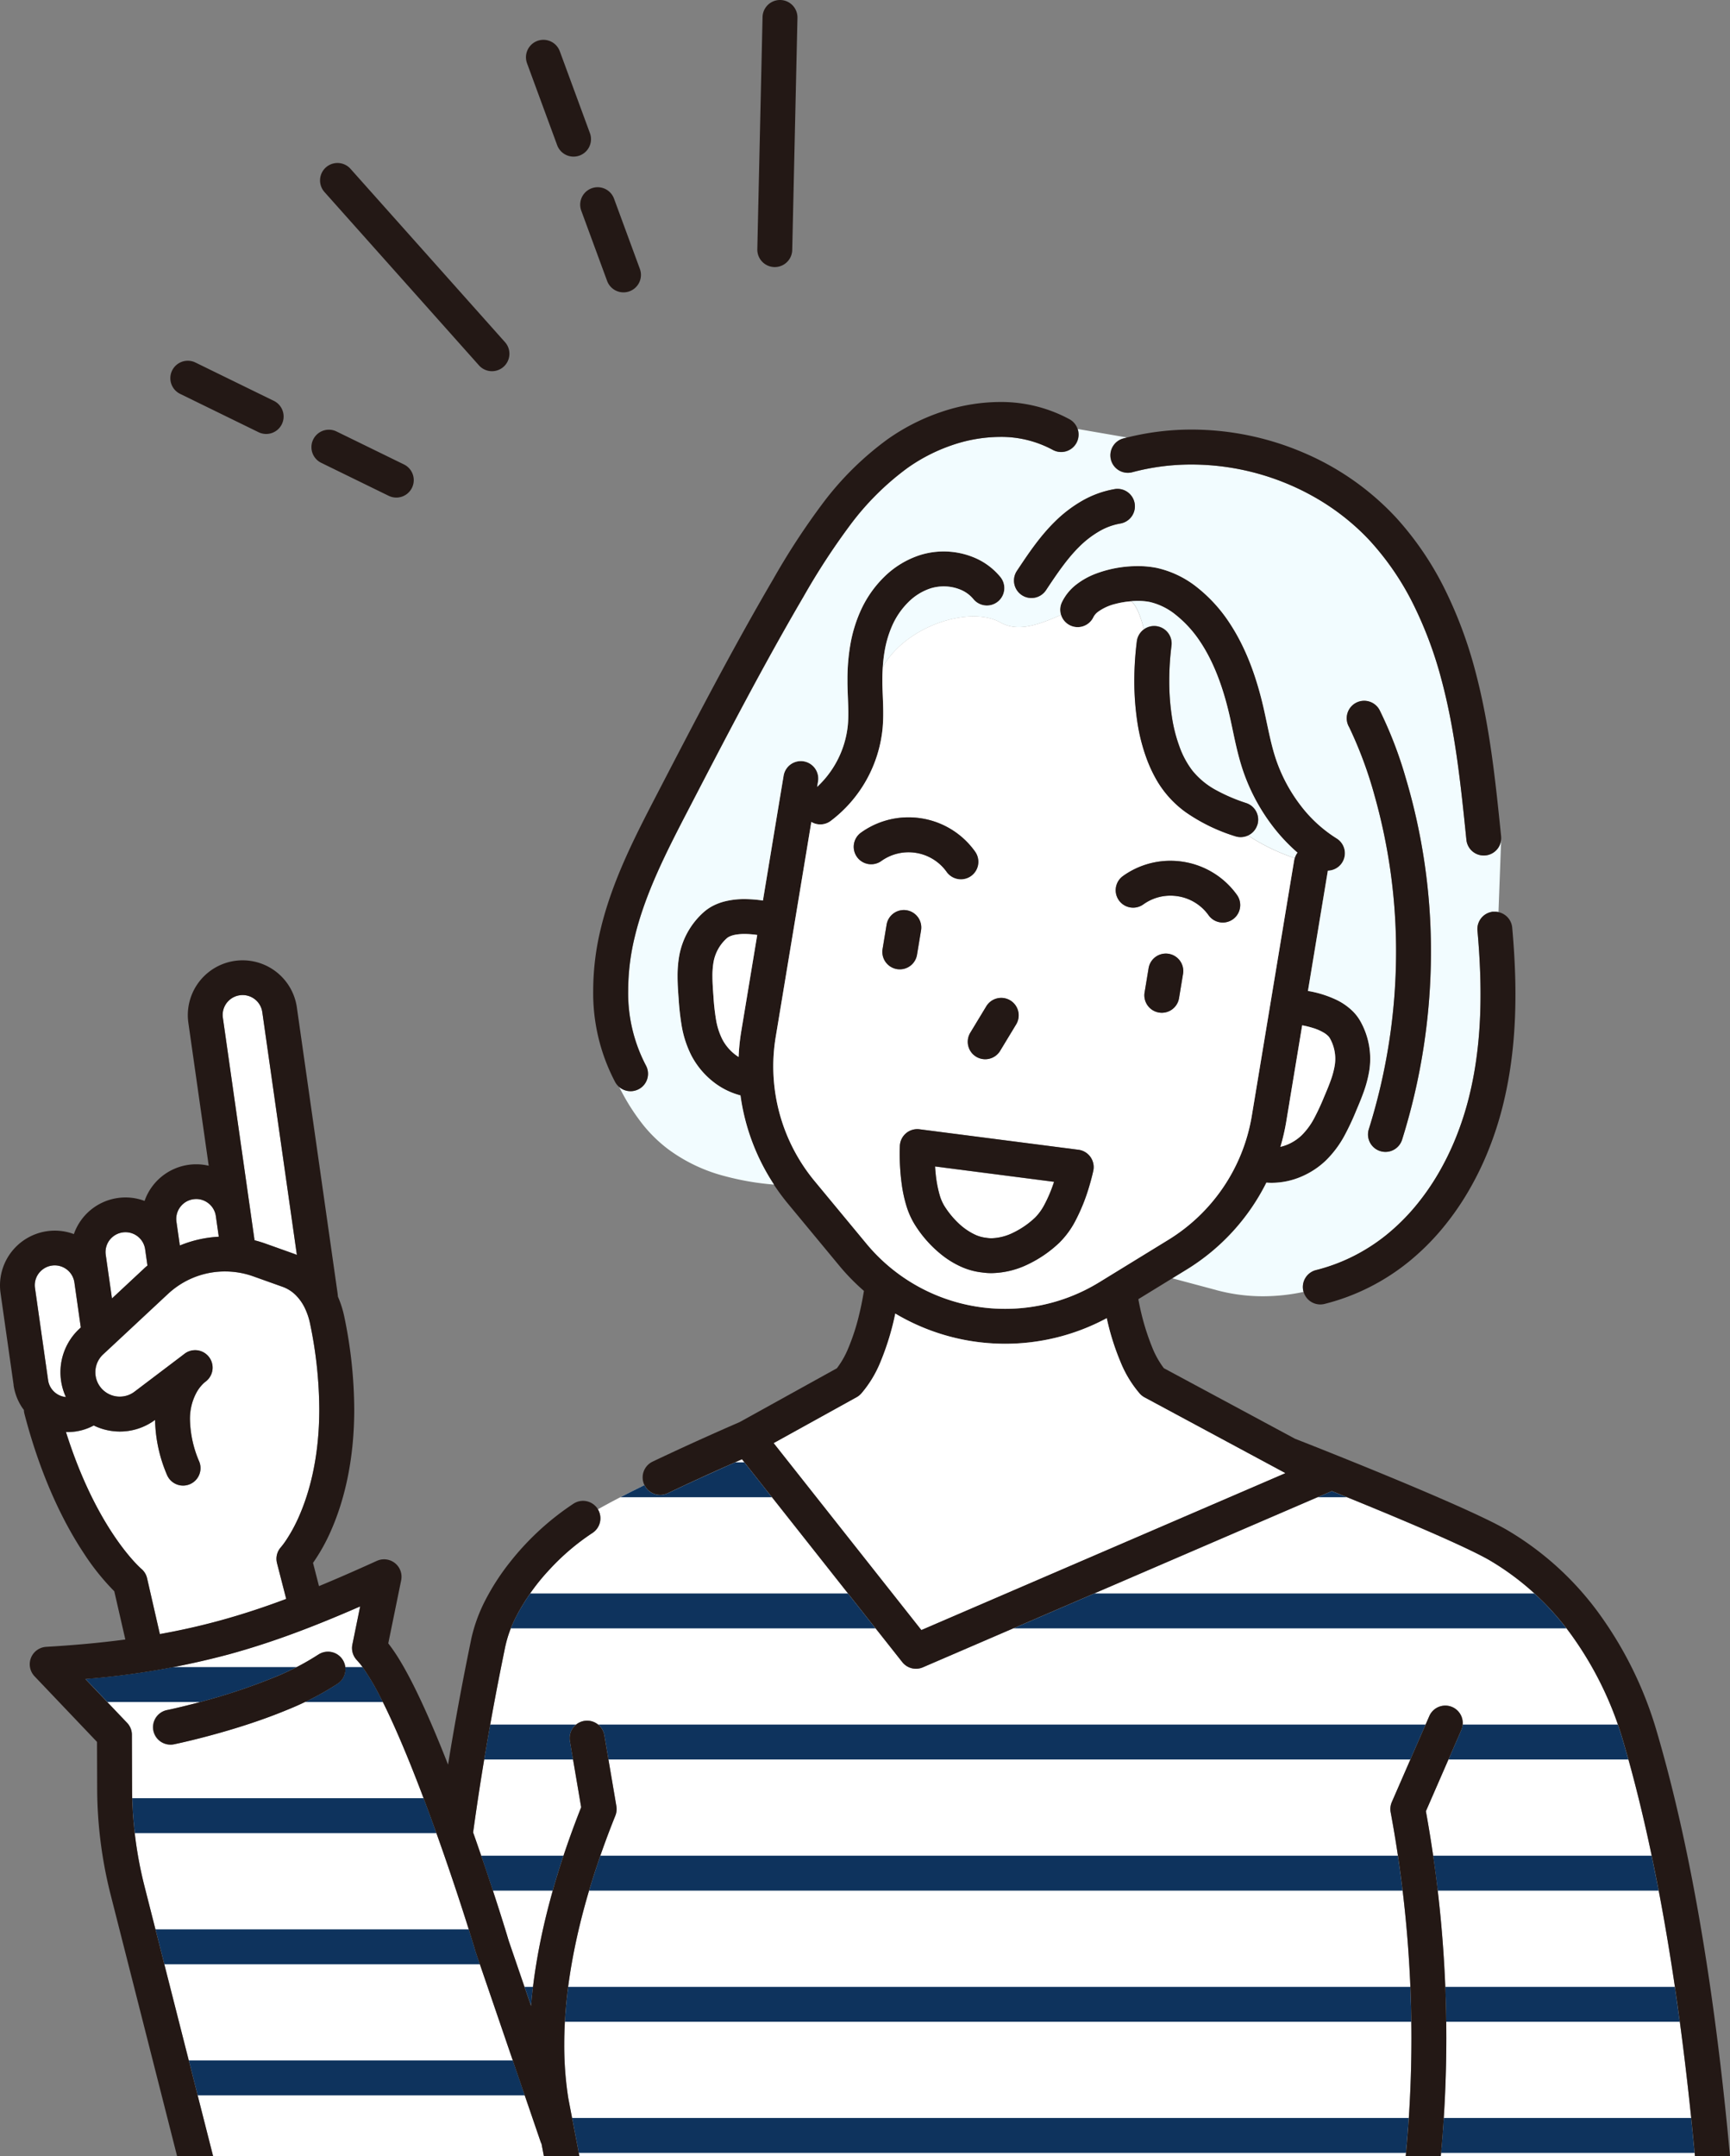 <svg xmlns="http://www.w3.org/2000/svg" xmlns:xlink="http://www.w3.org/1999/xlink" width="562.07" height="700.391" viewBox="0 0 562.07 700.391">
  <rect x="0" y="0" width="562.07" height="700.391" fill="#808080" stroke="none"/>
  <defs>
    <clipPath id="clip-path">
      <path id="パス_38" data-name="パス 38" d="M165.35,630.53l7.21,21.06c1.59-18.94,6.76-40.48,16.29-64.56l-3.66-21.5a5.67,5.67,0,1,1,11.18-1.9l3.92,23.05a5.662,5.662,0,0,1-.33,3.07c-11.71,29.13-16.62,54.02-16.61,74.35a111.582,111.582,0,0,0,1.33,17.52l3.59,18.74H456.74q1.845-19.17,1.85-38.4a400.747,400.747,0,0,0-6.75-73.28,5.587,5.587,0,0,1,.38-3.3l12.18-27.93a5.667,5.667,0,1,1,10.39,4.53l-11.5,26.38a412.531,412.531,0,0,1,6.64,73.61q0,19.215-1.8,38.4H550.7c-4.53-48.87-11.86-95.85-23.3-134.74a112.888,112.888,0,0,0-16.11-33.51,87.583,87.583,0,0,0-27.42-25.34c-1.48-.86-3.62-1.96-6.16-3.18s-5.51-2.6-8.73-4.03c-6.44-2.87-13.88-6.03-21.1-9.02-5.34-2.21-10.55-4.33-15.15-6.19L299.86,541.62a5.663,5.663,0,0,1-6.69-1.69l-52.08-65.9c-1.32.58-2.92,1.29-4.74,2.1-5.26,2.35-12.3,5.54-19.4,8.93h0a5.662,5.662,0,0,1-7.54-2.65c-5.5,2.7-10.81,5.42-15.14,7.88a5.673,5.673,0,0,1-1.77,7.68,74.947,74.947,0,0,0-13.88,11.81,68.761,68.761,0,0,0-10.78,15.08,40.045,40.045,0,0,0-3.69,10.13c-.08.42-.17.86-.27,1.33h0c-4.33,21.08-7.64,40.66-10.15,58.92,4.09,11.6,7.51,22.11,9.63,28.88.91,2.9,1.57,5.09,1.97,6.45Z" fill="#fff"/>
    </clipPath>
    <clipPath id="clip-path-2">
      <path id="パス_47" data-name="パス 47" d="M42.88,563.53l.06,17.39a130.771,130.771,0,0,0,4.04,31.81l22.28,87.62H176.74l-.76-3.98a6.115,6.115,0,0,1-.32-.74l-21.07-61.56-.08-.27c-.42-1.47-1.34-4.48-2.61-8.49s-2.91-9.07-4.81-14.71c-3.8-11.28-8.65-24.94-13.69-37.45-3.36-8.34-6.8-16.17-10.03-22.38a77.765,77.765,0,0,0-5.17-8.76,24.559,24.559,0,0,0-2.22-2.77,5.674,5.674,0,0,1-1.46-5.06l2.53-12.39c-14.92,6.51-28.3,11.63-42.45,15.51a258.643,258.643,0,0,1-46.84,8.06l13.57,14.25a5.638,5.638,0,0,1,1.56,3.89Zm11.39-8.04h.04l.14-.04c.13-.03.33-.07.59-.12.52-.11,1.29-.28,2.27-.51,1.96-.45,4.76-1.13,8.08-2.03a195,195,0,0,0,23.45-7.8,84.229,84.229,0,0,0,14.57-7.51,5.67,5.67,0,1,1,6.33,9.41,94.8,94.8,0,0,1-16.57,8.58c-5.87,2.43-11.87,4.46-17.27,6.1-10.81,3.28-19.26,5-19.37,5.03a5.67,5.67,0,1,1-2.27-11.11Z" fill="#fff"/>
    </clipPath>
  </defs>
  <g id="レイヤー_1" data-name="レイヤー 1" transform="translate(-0.03 0.001)">
    <g id="グループ_17" data-name="グループ 17">
      <g id="グループ_13" data-name="グループ 13">
        <path id="パス_37" data-name="パス 37" d="M165.35,630.53l7.21,21.06c1.59-18.94,6.76-40.48,16.29-64.56l-3.66-21.5a5.67,5.67,0,1,1,11.18-1.9l3.92,23.05a5.662,5.662,0,0,1-.33,3.07c-11.71,29.13-16.62,54.02-16.61,74.35a111.582,111.582,0,0,0,1.33,17.52l3.59,18.74H456.74q1.845-19.17,1.85-38.4a400.747,400.747,0,0,0-6.75-73.28,5.587,5.587,0,0,1,.38-3.3l12.18-27.93a5.667,5.667,0,1,1,10.39,4.53l-11.5,26.38a412.531,412.531,0,0,1,6.64,73.61q0,19.215-1.8,38.4H550.7c-4.53-48.87-11.86-95.85-23.3-134.74a112.888,112.888,0,0,0-16.11-33.51,87.583,87.583,0,0,0-27.42-25.34c-1.48-.86-3.62-1.96-6.16-3.18s-5.51-2.6-8.73-4.03c-6.44-2.87-13.88-6.03-21.1-9.02-5.34-2.21-10.55-4.33-15.15-6.19L299.86,541.62a5.663,5.663,0,0,1-6.69-1.69l-52.08-65.9c-1.32.58-2.92,1.29-4.74,2.1-5.26,2.35-12.3,5.54-19.4,8.93h0a5.662,5.662,0,0,1-7.54-2.65c-5.5,2.7-10.81,5.42-15.14,7.88a5.673,5.673,0,0,1-1.77,7.68,74.947,74.947,0,0,0-13.88,11.81,68.761,68.761,0,0,0-10.78,15.08,40.045,40.045,0,0,0-3.69,10.13c-.08.42-.17.86-.27,1.33h0c-4.33,21.08-7.64,40.66-10.15,58.92,4.09,11.6,7.51,22.11,9.63,28.88.91,2.9,1.57,5.09,1.97,6.45Z" fill="#fff"/>
        <g id="グループ_12" data-name="グループ 12" clip-path="url(#clip-path)">
          <g id="グループ_11" data-name="グループ 11">
            <line id="線_18" data-name="線 18" x2="611.79" transform="translate(46.34 480.68)" fill="none" stroke="#0e335d" stroke-miterlimit="10" stroke-width="11.34"/>
            <line id="線_19" data-name="線 19" x2="611.79" transform="translate(46.34 523.28)" fill="none" stroke="#0e335d" stroke-miterlimit="10" stroke-width="11.34"/>
            <line id="線_20" data-name="線 20" x2="611.79" transform="translate(46.34 565.87)" fill="none" stroke="#0e335d" stroke-miterlimit="10" stroke-width="11.34"/>
            <line id="線_21" data-name="線 21" x2="611.79" transform="translate(46.34 608.47)" fill="none" stroke="#0e335d" stroke-miterlimit="10" stroke-width="11.34"/>
            <line id="線_22" data-name="線 22" x2="611.79" transform="translate(46.34 651.07)" fill="none" stroke="#0e335d" stroke-miterlimit="10" stroke-width="11.34"/>
            <line id="線_23" data-name="線 23" x2="611.79" transform="translate(46.34 693.66)" fill="none" stroke="#0e335d" stroke-miterlimit="10" stroke-width="11.34"/>
          </g>
        </g>
      </g>
      <path id="パス_39" data-name="パス 39" d="M209.42,482.38a5.668,5.668,0,0,0,7.54,2.65h0c7.1-3.39,14.14-6.59,19.4-8.93,1.82-.81,3.42-1.52,4.74-2.1l52.08,65.9a5.663,5.663,0,0,0,6.69,1.69l132.87-57.26c4.6,1.85,9.82,3.98,15.15,6.19,7.22,2.99,14.66,6.15,21.1,9.02,3.22,1.44,6.18,2.8,8.73,4.03s4.68,2.33,6.16,3.18a87.7,87.7,0,0,1,27.42,25.34,112.761,112.761,0,0,1,16.11,33.51c11.44,38.89,18.77,85.88,23.3,134.74H562.1c-4.57-49.7-11.97-97.67-23.81-137.94a124.13,124.13,0,0,0-17.76-36.9,98.925,98.925,0,0,0-30.99-28.58c-2-1.15-4.5-2.43-7.43-3.83-5.11-2.45-11.48-5.27-18.2-8.15-18.79-8.04-40.27-16.47-43.12-17.58l-6.06-3.26-36.57-19.67a28.952,28.952,0,0,1-3.68-6.5,78.583,78.583,0,0,1-4.6-15.92l11.06-6.79,4.63-2.84a69.772,69.772,0,0,0,25.89-28.25c.58.04,1.16.07,1.73.07a24.633,24.633,0,0,0,9.75-2.07,26.619,26.619,0,0,0,7.84-5.18h0a34.186,34.186,0,0,0,6.04-8.05,83.853,83.853,0,0,0,3.78-8.04h0c.82-1.94,1.69-3.98,2.47-6.17a39.3,39.3,0,0,0,1.84-7.05h0a24.925,24.925,0,0,0-2.89-15.89,15.316,15.316,0,0,0-2.49-3.28,20.244,20.244,0,0,0-5.39-3.75,34.819,34.819,0,0,0-8.43-2.72c-.26-.05-.5-.09-.75-.13l3.09-18.67s.49-2.93,1.2-7.26c.61-3.68,1.39-8.36,2.18-13.14a5.663,5.663,0,0,0,2.82-10.5,43.83,43.83,0,0,1-11.82-10.89,51.656,51.656,0,0,1-8-15.22c-1.67-5.09-2.61-10.75-4-16.75-2.19-9.35-5.49-18.95-11.11-27.36a48.81,48.81,0,0,0-10.2-11.18,32.091,32.091,0,0,0-13.28-6.45,31.415,31.415,0,0,0-6.16-.58,38.559,38.559,0,0,0-13.6,2.44,24.7,24.7,0,0,0-6.27,3.46,16.084,16.084,0,0,0-4.8,5.86,5.668,5.668,0,0,0,10.27,4.8,4.908,4.908,0,0,1,1.5-1.72,16.152,16.152,0,0,1,5.61-2.55,27.7,27.7,0,0,1,5.15-.86c.73-.06,1.45-.09,2.13-.09a19.443,19.443,0,0,1,3.89.35,20.868,20.868,0,0,1,8.54,4.26,37.311,37.311,0,0,1,7.79,8.57c4.53,6.75,7.5,15.08,9.49,23.63,1.29,5.5,2.25,11.5,4.26,17.69a63.029,63.029,0,0,0,9.77,18.58,58.447,58.447,0,0,0,8.14,8.69,5.776,5.776,0,0,0-.89,1.77,5.5,5.5,0,0,0-.17.7c-.88,5.29-1.75,10.58-2.43,14.64-.36,2.17-.66,3.98-.87,5.25s-.33,2-.33,2.01l-9.11,54.96-1.02,6.14a58.488,58.488,0,0,1-27.11,40.28l-22.48,13.8a58.491,58.491,0,0,1-75.61-12.54l-16.82-20.31a58.43,58.43,0,0,1-12.66-46.87l1.02-6.14,9.11-54.96s.49-2.93,1.2-7.26c.08-.47.16-.96.24-1.46a5.665,5.665,0,0,0,6.3-.32,42.9,42.9,0,0,0,16.85-30.03c.16-1.71.21-3.37.21-4.98,0-3.51-.24-6.78-.28-9.8v-1.03c0-1.41.05-2.81.14-4.2a49.738,49.738,0,0,1,.62-5.26,34.449,34.449,0,0,1,2.62-8.55,24.606,24.606,0,0,1,5.16-7.32,18.247,18.247,0,0,1,7.07-4.36,14.458,14.458,0,0,1,9.85.44,10.631,10.631,0,0,1,4.1,3.02,5.669,5.669,0,0,0,8.8-7.15,22,22,0,0,0-8.43-6.29,25.727,25.727,0,0,0-17.79-.81,29.562,29.562,0,0,0-11.49,7,35.911,35.911,0,0,0-7.55,10.68,45.592,45.592,0,0,0-3.51,11.36,65.671,65.671,0,0,0-.94,11.45v1.2c.05,3.45.28,6.67.28,9.64,0,1.36-.05,2.66-.16,3.91a31.193,31.193,0,0,1-3.88,12.29,31.665,31.665,0,0,1-6.09,7.74l.3-1.8a5.671,5.671,0,0,0-11.19-1.85c-.88,5.29-1.75,10.58-2.43,14.64-.36,2.17-.66,3.98-.87,5.25s-.33,2-.33,2.01l-3.09,18.67a41.274,41.274,0,0,0-5.96-.47,25.6,25.6,0,0,0-6.73.82,18.138,18.138,0,0,0-3.42,1.3,14.717,14.717,0,0,0-3.23,2.21,24.88,24.88,0,0,0-7.86,14.09h0a37.739,37.739,0,0,0-.54,6.66c0,2.55.18,4.97.35,7.25h0a85.483,85.483,0,0,0,.99,8.83,33.689,33.689,0,0,0,3.12,9.56h0a26.449,26.449,0,0,0,7.32,8.76,24.063,24.063,0,0,0,8.63,4.26,70.419,70.419,0,0,0,15.4,35.1l16.82,20.31a69.238,69.238,0,0,0,7.94,8.11c-.43,2.58-.93,5.16-1.54,7.65a69.972,69.972,0,0,1-3.54,10.94,28.851,28.851,0,0,1-3.71,6.54l-31.61,17.49c-1.95.84-14.93,6.47-28.27,12.84a5.664,5.664,0,0,0-2.67,7.56s0,.02.01.02ZM417.93,364.3l1.02-6.14,4.16-25.11a29.347,29.347,0,0,1,3.53.87,15.81,15.81,0,0,1,3.74,1.67,6.743,6.743,0,0,1,1.13.9,3.607,3.607,0,0,1,.6.77,13.6,13.6,0,0,1,1.75,6.63,14,14,0,0,1-.15,2.04,27.138,27.138,0,0,1-1.32,4.98c-.62,1.75-1.39,3.58-2.21,5.51h0a74.8,74.8,0,0,1-3.26,6.97,22.431,22.431,0,0,1-4,5.39,15.239,15.239,0,0,1-4.46,2.94,14.249,14.249,0,0,1-2.42.79,69.023,69.023,0,0,0,1.9-8.22ZM241.89,328.81l-1.02,6.14a70.189,70.189,0,0,0-.87,8.39c-.38-.24-.76-.5-1.13-.78a15.188,15.188,0,0,1-4.17-4.97,22.472,22.472,0,0,1-2.04-6.39,73.261,73.261,0,0,1-.84-7.66h0c-.17-2.27-.32-4.42-.32-6.41a26.2,26.2,0,0,1,.36-4.65,13.476,13.476,0,0,1,4.31-7.69,3.562,3.562,0,0,1,.76-.51,7.7,7.7,0,0,1,2.06-.65,16.573,16.573,0,0,1,2.96-.24,30.165,30.165,0,0,1,4.1.32l-4.16,25.11Zm36.45,125.08a5.376,5.376,0,0,0,1.45-1.15,37.361,37.361,0,0,0,6.29-10.33,85.71,85.71,0,0,0,4.81-15.73,69.775,69.775,0,0,0,68.7,1.5c.11.5.22,1.01.34,1.51a80.978,80.978,0,0,0,4.13,12.72,37.1,37.1,0,0,0,6.28,10.33,5.76,5.76,0,0,0,1.51,1.18l45.72,24.59-118.2,50.93-47.95-60.67,26.91-14.89Z" fill="#231815"/>
      <path id="パス_40" data-name="パス 40" d="M93.03,519.39l-2.99-11.62a.176.176,0,0,0-.01-.06.356.356,0,0,0-.02-.1,5.73,5.73,0,0,1-.14-1v-.01a5.626,5.626,0,0,1,.32-2.13.037.037,0,0,1,.01-.03,5.741,5.741,0,0,1,.46-.97.218.218,0,0,1,.03-.05,5.91,5.91,0,0,1,.64-.85h0l.05-.06c.06-.07.16-.19.31-.38.29-.37.74-.97,1.31-1.81a50.408,50.408,0,0,0,4.29-7.97c3.18-7.3,6.47-18.64,6.48-34.59a138.527,138.527,0,0,0-2.96-27.62,21.815,21.815,0,0,0-1.72-5.19h0a15.047,15.047,0,0,0-3.08-4.34,11.614,11.614,0,0,0-4.22-2.62h0l-9.46-3.37h0a26.736,26.736,0,0,0-5.43-1.33,27.836,27.836,0,0,0-3.76-.26,27.094,27.094,0,0,0-15.83,5.09h0a27.542,27.542,0,0,0-2.72,2.23h0l-18.4,17.16h0l-2.65,2.47a7.885,7.885,0,0,0-2.52,5.79,7.867,7.867,0,0,0,2.86,6.1l.05.04a7.9,7.9,0,0,0,5.02,1.79,8.319,8.319,0,0,0,1.12-.08h0a7.859,7.859,0,0,0,3.66-1.52L59.3,440.31l.24-.19.49-.37a5.67,5.67,0,1,1,6.82,9.06l-.35.26h0a12.072,12.072,0,0,0-2.71,3.46,17.861,17.861,0,0,0-2.03,8.74,36.468,36.468,0,0,0,3.03,13.58,5.666,5.666,0,0,1-10.5,4.26,47.615,47.615,0,0,1-3.87-17.84v-.02a19.143,19.143,0,0,1-8.74,3.59h0a19.28,19.28,0,0,1-11.17-1.77,17.713,17.713,0,0,1-5.93,1.96,17.9,17.9,0,0,1-2.52.18c-.19,0-.38-.01-.58-.02,4.65,14.75,10.15,25.29,14.76,32.38,5.47,8.43,9.69,12.02,9.72,12.06h0a5.683,5.683,0,0,1,1.88,3.07l4.15,18.14c6.85-1.23,13.3-2.69,19.61-4.42,7.19-1.97,14.22-4.29,21.44-7Z" fill="#fff"/>
      <path id="パス_41" data-name="パス 41" d="M82.73,402.88c1.15.29,2.29.63,3.43,1.04h0l9.46,3.37h0c.29.11.57.22.86.34L85.25,328.78a6.456,6.456,0,0,0-6.39-5.55,6.22,6.22,0,0,0-.94.07,6.393,6.393,0,0,0-3.98,2.18,6.465,6.465,0,0,0-1.57,4.21,6,6,0,0,0,.07.93l8.95,62.84,1.34,9.44Z" fill="#fff"/>
      <path id="パス_42" data-name="パス 42" d="M58.41,404.22h0l.05.35a38.581,38.581,0,0,1,12.65-2.85l-.95-6.68a6.425,6.425,0,0,0-2.52-4.26h-.01a6.316,6.316,0,0,0-3.85-1.3,6.127,6.127,0,0,0-.94.07,6.393,6.393,0,0,0-3.98,2.18,6.465,6.465,0,0,0-1.57,4.21,6,6,0,0,0,.07.93l1.05,7.35Z" fill="#fff"/>
      <path id="パス_43" data-name="パス 43" d="M12.91,413.28a6.439,6.439,0,0,0-1.57,4.2,6,6,0,0,0,.07.93l4.25,29.87a6.419,6.419,0,0,0,5.77,5.52v-.02a19.32,19.32,0,0,1-.22-15.57,19.046,19.046,0,0,1,4.6-6.55h0l.48-.45L24.21,416.6a6.478,6.478,0,0,0-6.38-5.56,6,6,0,0,0-.93.07,6.414,6.414,0,0,0-3.98,2.18Z" fill="#fff"/>
      <path id="パス_44" data-name="パス 44" d="M91.34,502.54Z" fill="#fff"/>
      <path id="パス_45" data-name="パス 45" d="M46.85,412.03h0c.35-.33.72-.63,1.08-.94l-.75-5.27a6.456,6.456,0,0,0-6.39-5.55,6,6,0,0,0-.93.07,6.393,6.393,0,0,0-3.98,2.18,6.465,6.465,0,0,0-1.57,4.21,6,6,0,0,0,.07.93l1.05,7.35.97,6.79,10.45-9.75Z" fill="#fff"/>
      <g id="グループ_16" data-name="グループ 16">
        <path id="パス_46" data-name="パス 46" d="M42.88,563.53l.06,17.39a130.771,130.771,0,0,0,4.04,31.81l22.28,87.62H176.74l-.76-3.98a6.115,6.115,0,0,1-.32-.74l-21.07-61.56-.08-.27c-.42-1.47-1.34-4.48-2.61-8.49s-2.91-9.07-4.81-14.71c-3.8-11.28-8.65-24.94-13.69-37.45-3.36-8.34-6.8-16.17-10.03-22.38a77.765,77.765,0,0,0-5.17-8.76,24.559,24.559,0,0,0-2.22-2.77,5.674,5.674,0,0,1-1.46-5.06l2.53-12.39c-14.92,6.51-28.3,11.63-42.45,15.51a258.643,258.643,0,0,1-46.84,8.06l13.57,14.25a5.638,5.638,0,0,1,1.56,3.89Zm11.39-8.04h.04l.14-.04c.13-.03.33-.07.59-.12.52-.11,1.29-.28,2.27-.51,1.96-.45,4.76-1.13,8.08-2.03a195,195,0,0,0,23.45-7.8,84.229,84.229,0,0,0,14.57-7.51,5.67,5.67,0,1,1,6.33,9.41,94.8,94.8,0,0,1-16.57,8.58c-5.87,2.43-11.87,4.46-17.27,6.1-10.81,3.28-19.26,5-19.37,5.03a5.67,5.67,0,1,1-2.27-11.11Z" fill="#fff"/>
        <g id="グループ_15" data-name="グループ 15" clip-path="url(#clip-path-2)">
          <g id="グループ_14" data-name="グループ 14">
            <line id="線_24" data-name="線 24" x2="611.78" transform="translate(-203.65 504.59)" fill="none" stroke="#0e335d" stroke-miterlimit="10" stroke-width="11.34"/>
            <line id="線_25" data-name="線 25" x2="611.78" transform="translate(-203.65 547.19)" fill="none" stroke="#0e335d" stroke-miterlimit="10" stroke-width="11.34"/>
            <line id="線_26" data-name="線 26" x2="611.78" transform="translate(-203.65 589.79)" fill="none" stroke="#0e335d" stroke-miterlimit="10" stroke-width="11.34"/>
            <line id="線_27" data-name="線 27" x2="611.78" transform="translate(-203.65 632.38)" fill="none" stroke="#0e335d" stroke-miterlimit="10" stroke-width="11.34"/>
            <line id="線_28" data-name="線 28" x2="611.78" transform="translate(-203.65 674.98)" fill="none" stroke="#0e335d" stroke-miterlimit="10" stroke-width="11.34"/>
          </g>
        </g>
      </g>
      <path id="パス_48" data-name="パス 48" d="M103.42,537.48a84.935,84.935,0,0,1-14.57,7.51,199.212,199.212,0,0,1-23.45,7.8c-3.32.89-6.12,1.57-8.08,2.03-.98.23-1.75.4-2.27.51-.26.06-.46.1-.59.13l-.14.03h-.04a5.675,5.675,0,0,0,2.27,11.12c.11-.02,8.57-1.75,19.37-5.03,5.41-1.64,11.4-3.67,17.27-6.1a95.518,95.518,0,0,0,16.57-8.58,5.67,5.67,0,1,0-6.33-9.41Z" fill="#231815"/>
      <path id="パス_49" data-name="パス 49" d="M4.43,449.88a17.8,17.8,0,0,0,2.83,7.4c.17.25.36.47.53.71a5.557,5.557,0,0,0,.18,1.27c5.49,21.09,12.97,35.71,19.18,45.12A77.7,77.7,0,0,0,37.16,516.9l3.59,15.66c-7.86,1.05-16.32,1.84-25.72,2.39a5.669,5.669,0,0,0-3.77,9.57l20.29,21.31.05,15.13a141.936,141.936,0,0,0,4.39,34.57l21.57,84.83h11.7L46.98,612.74a131.263,131.263,0,0,1-4.04-31.81l-.06-17.39a5.638,5.638,0,0,0-1.56-3.89L27.75,545.4a258.489,258.489,0,0,0,46.84-8.06c14.14-3.88,27.53-9,42.45-15.51l-2.53,12.39a5.71,5.71,0,0,0,1.46,5.06,24.768,24.768,0,0,1,2.22,2.77,78.677,78.677,0,0,1,5.17,8.76c3.22,6.21,6.67,14.04,10.03,22.38,5.04,12.51,9.89,26.16,13.69,37.45,1.9,5.64,3.54,10.69,4.81,14.71s2.19,7.02,2.61,8.49l.08.27,21.07,61.56a6.111,6.111,0,0,0,.32.74l.76,3.98h11.54l-3.59-18.74a110.209,110.209,0,0,1-1.33-17.52c0-20.33,4.9-45.22,16.61-74.35a5.738,5.738,0,0,0,.33-3.07l-3.92-23.05a5.67,5.67,0,1,0-11.18,1.9l3.66,21.5c-9.53,24.08-14.71,45.62-16.29,64.56l-7.21-21.06c-.39-1.36-1.06-3.55-1.97-6.45-2.12-6.77-5.54-17.28-9.63-28.88,2.51-18.26,5.82-37.84,10.15-58.93h0c.09-.47.18-.91.27-1.33a39.908,39.908,0,0,1,3.69-10.13,68.761,68.761,0,0,1,10.78-15.08,75.006,75.006,0,0,1,13.88-11.81,5.673,5.673,0,0,0,1.77-7.68c-.03-.05-.06-.11-.09-.16a5.658,5.658,0,0,0-7.84-1.67,88.065,88.065,0,0,0-20.75,19.14,75.583,75.583,0,0,0-7.83,12.09,51.445,51.445,0,0,0-4.71,13.02v.03h0v.02c-2.92,14.12-5.38,27.59-7.47,40.46-3.31-8.44-6.76-16.61-10.17-23.62-1.87-3.85-3.73-7.35-5.58-10.39a56.858,56.858,0,0,0-3.67-5.37l4.19-20.5a5.671,5.671,0,0,0-7.9-6.3c-6.63,3.01-12.83,5.73-18.8,8.2l-1.94-7.55a60.229,60.229,0,0,0,5.97-10.76c3.77-8.63,7.43-21.6,7.42-39.12a149.551,149.551,0,0,0-3.19-29.89h0a33.484,33.484,0,0,0-2.11-6.71c-.03-.41-.07-.83-.13-1.23L96.48,327.24a17.8,17.8,0,1,0-35.25,5.01l6.61,46.42a17.508,17.508,0,0,0-4.04-.47A17.755,17.755,0,0,0,47,390.1a17.539,17.539,0,0,0-8.7-.95,17.744,17.744,0,0,0-14.27,11.72,17.711,17.711,0,0,0-6.17-1.12,17.854,17.854,0,0,0-13.51,6.18,17.757,17.757,0,0,0-4.32,11.6,18.044,18.044,0,0,0,.18,2.53l4.25,29.87Zm69.51-124.4a6.44,6.44,0,0,1,3.98-2.18,6.04,6.04,0,0,1,.94-.07,6.456,6.456,0,0,1,6.39,5.55l11.23,78.85c-.28-.11-.57-.23-.86-.33h0l-9.46-3.38h0c-1.13-.4-2.28-.74-3.43-1.04l-1.34-9.44L72.44,330.6a7.259,7.259,0,0,1-.07-.92,6.485,6.485,0,0,1,1.57-4.21ZM58.86,391.74a6.44,6.44,0,0,1,3.98-2.18,7.57,7.57,0,0,1,.94-.07,6.371,6.371,0,0,1,3.85,1.29h.01a6.47,6.47,0,0,1,2.52,4.27l.95,6.68a38.581,38.581,0,0,0-12.65,2.85l-.05-.35h0l-1.05-7.35a7.276,7.276,0,0,1-.07-.93,6.485,6.485,0,0,1,1.57-4.21ZM35.89,402.51a6.44,6.44,0,0,1,3.98-2.18,7.275,7.275,0,0,1,.93-.07,6.456,6.456,0,0,1,6.39,5.55l.75,5.27c-.36.31-.73.62-1.08.95h0l-10.45,9.74-.97-6.79-1.05-7.35a7.415,7.415,0,0,1-.07-.93,6.485,6.485,0,0,1,1.57-4.21ZM30.5,463.04a19.28,19.28,0,0,0,11.17,1.77h0a19.253,19.253,0,0,0,8.74-3.59v.02a47.42,47.42,0,0,0,3.87,17.84,5.666,5.666,0,0,0,10.5-4.26,36.191,36.191,0,0,1-3.03-13.58,17.861,17.861,0,0,1,2.03-8.74,12.443,12.443,0,0,1,2.71-3.46h0l.35-.27a5.67,5.67,0,1,0-6.82-9.06l-.49.37-.24.19L43.72,452.06a7.756,7.756,0,0,1-3.66,1.52h0a8.438,8.438,0,0,1-1.12.08,7.9,7.9,0,0,1-5.02-1.79l-.05-.04a7.914,7.914,0,0,1-.34-11.89l2.65-2.46h0l18.4-17.16h0a28.765,28.765,0,0,1,2.72-2.23h0A27.094,27.094,0,0,1,73.13,413a27.378,27.378,0,0,1,9.19,1.59h0l9.46,3.38h0A11.614,11.614,0,0,1,96,420.59a15.419,15.419,0,0,1,3.08,4.32h0a22.2,22.2,0,0,1,1.72,5.2,138.6,138.6,0,0,1,2.96,27.62c0,15.95-3.3,27.28-6.48,34.59a50.407,50.407,0,0,1-4.29,7.97c-.56.84-1.02,1.44-1.31,1.81-.15.18-.25.31-.31.38l-.05.06h0a6,6,0,0,0-.64.86.1.1,0,0,1-.04.05,5.741,5.741,0,0,0-.46.97.037.037,0,0,1-.01.03,5.626,5.626,0,0,0-.32,2.13h0a4.915,4.915,0,0,0,.14,1.01.356.356,0,0,0,.02.1.127.127,0,0,0,.01.06l2.99,11.62c-7.22,2.71-14.25,5.03-21.44,7-6.31,1.73-12.76,3.19-19.61,4.42l-4.15-18.14a5.647,5.647,0,0,0-1.88-3.07h0s-4.25-3.63-9.72-12.06c-4.61-7.1-10.11-17.63-14.76-32.38.19,0,.38.02.58.02a17.9,17.9,0,0,0,2.52-.18,17.713,17.713,0,0,0,5.93-1.96ZM12.91,413.28a6.44,6.44,0,0,1,3.98-2.18,6,6,0,0,1,.93-.07,6.478,6.478,0,0,1,6.38,5.56l2.08,14.61-.48.45h0a19.287,19.287,0,0,0-4.38,22.13v.02a6.356,6.356,0,0,1-2.75-.91,6.541,6.541,0,0,1-2-1.92,6.344,6.344,0,0,1-1.02-2.69L11.4,418.41a7.415,7.415,0,0,1-.07-.93,6.419,6.419,0,0,1,1.57-4.2Z" fill="#231815"/>
      <path id="パス_50" data-name="パス 50" d="M91.34,502.54Z" fill="#231815"/>
      <path id="パス_51" data-name="パス 51" d="M458.6,661.95q0,19.215-1.85,38.4h11.39q1.785-19.17,1.8-38.4a412.448,412.448,0,0,0-6.64-73.61l11.5-26.38a5.667,5.667,0,1,0-10.39-4.53l-12.18,27.93a5.749,5.749,0,0,0-.38,3.3,400.828,400.828,0,0,1,6.75,73.28Z" fill="#231815"/>
      <path id="パス_52" data-name="パス 52" d="M279.8,452.74a5.577,5.577,0,0,1-1.45,1.15l-26.91,14.89,47.95,60.67,118.2-50.93-45.72-24.59a5.978,5.978,0,0,1-1.51-1.18,37.1,37.1,0,0,1-6.28-10.33,81.32,81.32,0,0,1-4.13-12.72c-.12-.5-.23-1.01-.34-1.51a69.582,69.582,0,0,1-32.98,8.31,70.878,70.878,0,0,1-11.46-.94,69.877,69.877,0,0,1-24.26-8.87,86.735,86.735,0,0,1-4.81,15.73,37.121,37.121,0,0,1-6.29,10.33Z" fill="#fff"/>
      <path id="パス_53" data-name="パス 53" d="M371.67,204.41a5.671,5.671,0,0,1,8.99,5.27,91.356,91.356,0,0,0-.73,11.45,76.4,76.4,0,0,0,.85,11.65,47.945,47.945,0,0,0,2.4,9.56,28.669,28.669,0,0,0,4.26,7.98,25.51,25.51,0,0,0,7.96,6.49,56.49,56.49,0,0,0,9.54,4.05,5.661,5.661,0,0,1,.58,10.52,65.618,65.618,0,0,0,15.17,7.35,5.562,5.562,0,0,1,.89-1.77,57.96,57.96,0,0,1-8.14-8.69,63.251,63.251,0,0,1-9.77-18.58c-2.01-6.2-2.97-12.2-4.26-17.69-1.99-8.55-4.96-16.88-9.49-23.63a37.5,37.5,0,0,0-7.79-8.57,20.993,20.993,0,0,0-8.54-4.26,20.133,20.133,0,0,0-3.89-.35c-.69,0-1.41.04-2.13.09,1.79,1.58,3.01,4.8,4.12,9.1Z" fill="#f2fcff"/>
      <path id="パス_54" data-name="パス 54" d="M240.58,355.81a23.982,23.982,0,0,1-8.63-4.26,26.515,26.515,0,0,1-7.32-8.75h0a33.85,33.85,0,0,1-3.12-9.57,85.487,85.487,0,0,1-.99-8.83h0c-.17-2.29-.35-4.71-.35-7.26a37.555,37.555,0,0,1,.54-6.65h0a24.9,24.9,0,0,1,7.86-14.11,14.955,14.955,0,0,1,3.23-2.21,18.136,18.136,0,0,1,3.42-1.3,26.025,26.025,0,0,1,6.73-.82,41.274,41.274,0,0,1,5.96.47L251,273.85l.33-2.01c.21-1.27.51-3.09.87-5.25.67-4.06,1.55-9.35,2.43-14.64a5.671,5.671,0,0,1,11.19,1.85l-.3,1.8a31.685,31.685,0,0,0,9.97-20.03c.12-1.25.16-2.56.16-3.91,0-2.96-.23-6.18-.28-9.64v-1.2a65.671,65.671,0,0,1,.94-11.45,45.591,45.591,0,0,1,3.51-11.36,36.221,36.221,0,0,1,7.55-10.68,29.49,29.49,0,0,1,11.49-7,25.787,25.787,0,0,1,17.78.82,21.9,21.9,0,0,1,8.43,6.29,5.672,5.672,0,0,1-8.8,7.16,10.631,10.631,0,0,0-4.1-3.02,14.054,14.054,0,0,0-5.52-1.1,14.462,14.462,0,0,0-4.33.66,18.273,18.273,0,0,0-7.07,4.36,24.972,24.972,0,0,0-5.16,7.32,34.578,34.578,0,0,0-2.62,8.55,49.619,49.619,0,0,0-.62,5.27c7.84-13.69,28.6-19.88,38.22-14.44,5.77,3.26,12.57.64,19.69-2.45a5.6,5.6,0,0,1,.27-4.09,16.085,16.085,0,0,1,4.8-5.86,24.4,24.4,0,0,1,6.27-3.46,38.559,38.559,0,0,1,13.6-2.44,30.668,30.668,0,0,1,6.16.58,32.213,32.213,0,0,1,13.28,6.45,48.6,48.6,0,0,1,10.2,11.18c5.62,8.41,8.92,18.01,11.11,27.36,1.39,6,2.33,11.66,4,16.75a52.017,52.017,0,0,0,8,15.22,44.154,44.154,0,0,0,11.82,10.89,5.663,5.663,0,0,1-2.82,10.5c-.79,4.78-1.57,9.46-2.18,13.14-.72,4.33-1.2,7.26-1.2,7.26l-3.09,18.67c.25.05.49.08.75.13a35.262,35.262,0,0,1,8.43,2.72,19.8,19.8,0,0,1,5.39,3.75,14.691,14.691,0,0,1,2.49,3.28,24.895,24.895,0,0,1,2.89,15.88h0a38.975,38.975,0,0,1-1.84,7.06c-.78,2.19-1.65,4.23-2.47,6.17h0a83.853,83.853,0,0,1-3.78,8.04,33.784,33.784,0,0,1-6.04,8.05h0a26.452,26.452,0,0,1-7.84,5.19,24.664,24.664,0,0,1-9.75,2.06c-.57,0-1.15-.03-1.73-.07a69.7,69.7,0,0,1-25.89,28.25l-4.63,2.84,14.26,3.81h-.04a57.87,57.87,0,0,0,15.2,2.01,63.4,63.4,0,0,0,13.18-1.42,1.66,1.66,0,0,1-.06-.21,5.664,5.664,0,0,1,4.13-6.87,58.42,58.42,0,0,0,12.08-4.49,59.655,59.655,0,0,0,10.85-7,67.9,67.9,0,0,0,9.23-9.11,77.9,77.9,0,0,0,7.53-10.73,89.221,89.221,0,0,0,5.83-11.95,99.58,99.58,0,0,0,4.12-12.74,117.438,117.438,0,0,0,2.51-13.21c.6-4.46.97-8.97,1.15-13.52q.135-3.435.13-6.89c0-2.3-.04-4.54-.12-6.82-.16-4.59-.47-9.2-.88-13.8a5.673,5.673,0,0,1,5.13-6.16,5.584,5.584,0,0,1,1.69.1l.9-24.26-.04-.39a5.67,5.67,0,1,1-11.28,1.16c-1.81-17.8-3.63-35.39-8.12-52.08a128.752,128.752,0,0,0-8.98-24.1,89.531,89.531,0,0,0-14.1-20.76c-.91-.99-1.85-1.95-2.82-2.89a75.908,75.908,0,0,0-16.25-11.96,81.217,81.217,0,0,0-38.98-10.07,74.837,74.837,0,0,0-19.26,2.49,5.668,5.668,0,1,1-2.93-10.95c.42-.11.84-.21,1.26-.31l-16.09-2.78a5.664,5.664,0,0,1-8.1,6.79,35.3,35.3,0,0,0-17.18-4.21,48.673,48.673,0,0,0-15.6,2.7,56.657,56.657,0,0,0-14.44,7.4,88.236,88.236,0,0,0-18.67,18.6,221.632,221.632,0,0,0-15.11,23.19c-13.16,22.48-25.22,45.7-37.3,68.99-7.2,13.84-14.19,27.47-17.57,41.75a74.367,74.367,0,0,0-2.08,17.07,50.632,50.632,0,0,0,5.75,24.45,5.663,5.663,0,0,1-8.71,6.97c.31.62.63,1.24.96,1.85a68,68,0,0,0,6.95,10.64,46.219,46.219,0,0,0,7.97,7.72A53.329,53.329,0,0,0,235.33,382a89.032,89.032,0,0,0,16.18,2.8,69.748,69.748,0,0,1-10.89-28.98ZM440.62,228.34a5.658,5.658,0,0,1,7.66,2.36,131.722,131.722,0,0,1,8.42,21.83,197.2,197.2,0,0,1,8.25,56.69,204.363,204.363,0,0,1-9.39,61.02,5.668,5.668,0,0,1-10.82-3.38,192.987,192.987,0,0,0,8.88-57.64,186.809,186.809,0,0,0-6.95-50.64,134.531,134.531,0,0,0-8.23-22.25c-.11-.22-.17-.33-.17-.33h0a5.669,5.669,0,0,1,2.36-7.66Zm-71.96-64.79a5.671,5.671,0,0,1-4.67,6.52,20.663,20.663,0,0,0-6.93,2.57,31.507,31.507,0,0,0-6.38,4.94c-3.96,3.9-7.32,8.87-10.82,14.15a5.669,5.669,0,1,1-9.44-6.28c3.52-5.27,7.24-10.94,12.3-15.94a42.374,42.374,0,0,1,8.69-6.69,32.017,32.017,0,0,1,10.74-3.93,5.671,5.671,0,0,1,6.52,4.67Z" fill="#f2fcff"/>
      <path id="パス_55" data-name="パス 55" d="M418.95,358.16l-1.02,6.14a68.736,68.736,0,0,1-1.9,8.23,14.249,14.249,0,0,0,2.42-.79,15.107,15.107,0,0,0,4.46-2.94,22.63,22.63,0,0,0,4-5.39,75.034,75.034,0,0,0,3.26-6.98h0c.82-1.92,1.6-3.76,2.21-5.5a27.351,27.351,0,0,0,1.32-4.98,14,14,0,0,0,.15-2.04,13.552,13.552,0,0,0-1.75-6.64,3.606,3.606,0,0,0-.6-.77,7.292,7.292,0,0,0-1.13-.9,15.813,15.813,0,0,0-3.74-1.67,29.347,29.347,0,0,0-3.53-.87l-4.16,25.11Z" fill="#fff"/>
      <path id="パス_56" data-name="パス 56" d="M241.89,328.81l4.16-25.11a30.165,30.165,0,0,0-4.1-.32,16.573,16.573,0,0,0-2.96.24,7.952,7.952,0,0,0-2.06.65,3.561,3.561,0,0,0-.76.51,13.533,13.533,0,0,0-4.31,7.69,26.276,26.276,0,0,0-.36,4.65c0,1.99.15,4.14.32,6.42h0a73.059,73.059,0,0,0,.84,7.65,22.473,22.473,0,0,0,2.04,6.39,15.088,15.088,0,0,0,4.17,4.97c.37.28.74.54,1.13.78a69.979,69.979,0,0,1,.87-8.39l1.02-6.14Z" fill="#fff"/>
      <path id="パス_57" data-name="パス 57" d="M325.07,202.19c-9.62-5.44-30.38.74-38.22,14.44-.09,1.39-.15,2.79-.14,4.2v1.03c.04,3.02.28,6.29.28,9.8,0,1.61-.05,3.27-.21,4.98a42.9,42.9,0,0,1-16.85,30.03,5.647,5.647,0,0,1-6.3.32c-.08.5-.16.99-.24,1.46-.72,4.33-1.2,7.26-1.2,7.26l-9.11,54.96-1.02,6.14a58.43,58.43,0,0,0,12.66,46.87l16.82,20.31a58.483,58.483,0,0,0,75.61,12.54l22.48-13.8a58.488,58.488,0,0,0,27.11-40.28l1.02-6.14,9.11-54.96.33-2.01c.21-1.27.51-3.09.87-5.25.67-4.06,1.55-9.35,2.43-14.64a5.5,5.5,0,0,1,.17-.7,65.618,65.618,0,0,1-15.17-7.35,5.62,5.62,0,0,1-4.16.23,58.387,58.387,0,0,1-15.95-7.74,33.624,33.624,0,0,1-9.33-10.12,45.417,45.417,0,0,1-3.5-7.43,60.286,60.286,0,0,1-2.99-11.82,88.65,88.65,0,0,1-.98-13.38,102.63,102.63,0,0,1,.82-12.87,5.64,5.64,0,0,1,2.27-3.85c-1.11-4.3-2.33-7.51-4.12-9.1a27.838,27.838,0,0,0-5.15.86,16.064,16.064,0,0,0-5.61,2.55,5.017,5.017,0,0,0-1.5,1.72,5.665,5.665,0,0,1-10.54-.71c-7.12,3.1-13.92,5.72-19.69,2.45Zm-45.3,68.27a26.45,26.45,0,0,1,15.42-4.96,27.023,27.023,0,0,1,4.37.36,26.45,26.45,0,0,1,17.25,10.74,5.671,5.671,0,0,1-9.23,6.59,15.06,15.06,0,0,0-9.88-6.14,15.457,15.457,0,0,0-2.51-.21,15.134,15.134,0,0,0-8.82,2.84,5.669,5.669,0,0,1-6.6-9.22Zm7.01,37.79,1.3-7.87a5.671,5.671,0,1,1,11.19,1.85l-1.3,7.87a5.671,5.671,0,1,1-11.19-1.85Zm97.61,8.09-1.3,7.87a5.671,5.671,0,1,1-11.19-1.85l1.3-7.87a5.671,5.671,0,0,1,11.19,1.85Zm-19.51-31.77a26.442,26.442,0,0,1,15.41-4.96,27.145,27.145,0,0,1,4.38.36,26.525,26.525,0,0,1,17.25,10.73,5.669,5.669,0,1,1-9.22,6.6,15.107,15.107,0,0,0-9.88-6.15,15.577,15.577,0,0,0-2.52-.21,15.027,15.027,0,0,0-8.8,2.84,5.668,5.668,0,1,1-6.61-9.21Zm-14.46,88.92a5.63,5.63,0,0,1,3.89,2.34,5.716,5.716,0,0,1,.93,4.45c-.03.12-.48,2.29-1.41,5.36a60.569,60.569,0,0,1-4.38,10.86,28.361,28.361,0,0,1-5.26,7.19,39.213,39.213,0,0,1-10.12,6.98,28.109,28.109,0,0,1-11.89,2.89,20.646,20.646,0,0,1-2.71-.17h0l-.44-.06c-.15-.02-.3-.03-.44-.05h0a22.855,22.855,0,0,1-6.6-1.94,30,30,0,0,1-5.8-3.56,38.842,38.842,0,0,1-9.05-10.16,25.834,25.834,0,0,1-2.72-6.25,44.209,44.209,0,0,1-1.37-6.34,72.955,72.955,0,0,1-.71-10.3c0-1.52.05-2.47.05-2.55a5.67,5.67,0,0,1,6.39-5.34l51.64,6.66Zm-20.23-40.76-5.25,8.67a5.672,5.672,0,0,1-9.7-5.88l5.25-8.67a5.672,5.672,0,0,1,9.7,5.88Z" fill="#fff"/>
      <path id="パス_58" data-name="パス 58" d="M328.27,324.95a5.675,5.675,0,0,0-7.79,1.91l-5.25,8.67a5.672,5.672,0,0,0,9.7,5.88l5.25-8.67A5.675,5.675,0,0,0,328.27,324.95Z" fill="#231815"/>
      <path id="パス_59" data-name="パス 59" d="M303.81,378.91c.04.64.09,1.31.16,2a39.164,39.164,0,0,0,1.31,7.21,14.766,14.766,0,0,0,1.49,3.53,28.409,28.409,0,0,0,4.6,5.66,20.39,20.39,0,0,0,5.35,3.73,11.445,11.445,0,0,0,3.31,1h0c.1.01.18.02.25.03l.35.05c.1.02.19.03.28.04h0a9.978,9.978,0,0,0,1.25.08,16.994,16.994,0,0,0,7.04-1.8,28.005,28.005,0,0,0,7.17-4.96,17.486,17.486,0,0,0,3.03-4.24,43.843,43.843,0,0,0,2.57-5.87c.18-.49.34-.98.5-1.45l-38.67-4.99Z" fill="#fff"/>
      <path id="パス_60" data-name="パス 60" d="M318.59,413.27Z" fill="#231815"/>
      <path id="パス_61" data-name="パス 61" d="M294.42,368.1a5.685,5.685,0,0,0-2.03,4.07c0,.08-.05,1.03-.05,2.55a72.955,72.955,0,0,0,.71,10.3,44.213,44.213,0,0,0,1.37,6.34,25.834,25.834,0,0,0,2.72,6.25,38.842,38.842,0,0,0,9.05,10.16,29.518,29.518,0,0,0,5.8,3.56,22.763,22.763,0,0,0,6.6,1.94c.14.02.29.03.44.05l.44.06h0a20.544,20.544,0,0,0,2.71.17,27.926,27.926,0,0,0,11.89-2.89,39.29,39.29,0,0,0,10.12-6.98,28.362,28.362,0,0,0,5.26-7.19,61.325,61.325,0,0,0,4.38-10.86c.93-3.07,1.39-5.24,1.41-5.36a5.677,5.677,0,0,0-4.82-6.79l-51.64-6.66a5.682,5.682,0,0,0-4.36,1.27Zm45,23.12a17.485,17.485,0,0,1-3.03,4.24,28,28,0,0,1-7.17,4.96,16.876,16.876,0,0,1-7.04,1.8,9.855,9.855,0,0,1-1.25-.08h0c-.09-.01-.18-.02-.28-.04l-.35-.05c-.07,0-.16-.02-.25-.03h0a11.445,11.445,0,0,1-3.31-1,20.389,20.389,0,0,1-5.35-3.73,28.7,28.7,0,0,1-4.6-5.66,14.766,14.766,0,0,1-1.49-3.53,39.012,39.012,0,0,1-1.31-7.21c-.07-.69-.12-1.35-.16-2l38.67,4.99c-.16.47-.32.96-.5,1.45a43.835,43.835,0,0,1-2.57,5.87Z" fill="#231815"/>
      <path id="パス_62" data-name="パス 62" d="M297.97,310.1l1.3-7.87a5.671,5.671,0,1,0-11.19-1.85l-1.3,7.87a5.671,5.671,0,1,0,11.19,1.85Z" fill="#231815"/>
      <path id="パス_63" data-name="パス 63" d="M379.73,309.82a5.671,5.671,0,0,0-6.52,4.67l-1.3,7.87a5.671,5.671,0,1,0,11.19,1.85l1.3-7.87A5.671,5.671,0,0,0,379.73,309.82Z" fill="#231815"/>
      <path id="パス_64" data-name="パス 64" d="M286.37,279.68a15.221,15.221,0,0,1,21.21,3.51,5.671,5.671,0,1,0,9.23-6.59,26.45,26.45,0,0,0-17.25-10.74,27.023,27.023,0,0,0-4.37-.36,26.473,26.473,0,0,0-15.42,4.96,5.669,5.669,0,0,0,6.6,9.22Z" fill="#231815"/>
      <path id="パス_65" data-name="パス 65" d="M371.49,293.78a15.05,15.05,0,0,1,8.8-2.84,15.488,15.488,0,0,1,2.52.21,15.107,15.107,0,0,1,9.88,6.15,5.669,5.669,0,0,0,9.22-6.6,26.462,26.462,0,0,0-17.25-10.73,27.145,27.145,0,0,0-4.38-.36,26.4,26.4,0,0,0-15.41,4.96,5.668,5.668,0,1,0,6.61,9.21Z" fill="#231815"/>
      <path id="パス_66" data-name="パス 66" d="M361,149.37a5.672,5.672,0,0,0,6.94,4.01,74.348,74.348,0,0,1,19.26-2.49,81.106,81.106,0,0,1,31.67,6.51,78.284,78.284,0,0,1,7.31,3.56,76.5,76.5,0,0,1,16.25,11.96c.97.94,1.91,1.9,2.82,2.89a89.533,89.533,0,0,1,14.1,20.76,128.5,128.5,0,0,1,8.98,24.1c4.49,16.69,6.31,34.27,8.12,52.08a5.67,5.67,0,1,0,11.28-1.16c-1.82-17.8-3.66-36-8.45-53.87a139.687,139.687,0,0,0-9.79-26.23,101.149,101.149,0,0,0-15.9-23.38,88.05,88.05,0,0,0-30.27-21.16,92.575,92.575,0,0,0-36.11-7.41,86.155,86.155,0,0,0-20.93,2.56c-.42.1-.84.2-1.26.31a5.672,5.672,0,0,0-4.01,6.94Z" fill="#231815"/>
      <path id="パス_67" data-name="パス 67" d="M485.18,296.14a5.659,5.659,0,0,0-5.13,6.16q.63,6.9.88,13.8.12,3.42.12,6.82c0,2.27-.04,4.6-.13,6.89-.18,4.54-.55,9.06-1.15,13.52a119.727,119.727,0,0,1-2.51,13.21,99.578,99.578,0,0,1-4.12,12.74,89.231,89.231,0,0,1-5.83,11.95,78.776,78.776,0,0,1-7.53,10.73,67.908,67.908,0,0,1-9.23,9.11,60.19,60.19,0,0,1-10.85,7,58.781,58.781,0,0,1-12.08,4.49,5.664,5.664,0,0,0-4.13,6.87l.06.21a5.667,5.667,0,0,0,6.81,3.92,70.025,70.025,0,0,0,14.42-5.35,71.445,71.445,0,0,0,12.91-8.32,79.51,79.51,0,0,0,10.77-10.62,89.335,89.335,0,0,0,8.63-12.29,100.237,100.237,0,0,0,6.57-13.46,110.659,110.659,0,0,0,4.59-14.19,131.535,131.535,0,0,0,2.76-14.46c.65-4.85,1.05-9.71,1.24-14.57.1-2.45.14-4.9.14-7.34s-.04-4.81-.13-7.21c-.17-4.84-.49-9.65-.92-14.43a5.662,5.662,0,0,0-4.47-5.03,5.925,5.925,0,0,0-1.69-.1Z" fill="#231815"/>
      <path id="パス_68" data-name="パス 68" d="M207.61,353.76a5.655,5.655,0,0,0,2.25-7.69,50.631,50.631,0,0,1-5.75-24.45,74.3,74.3,0,0,1,2.08-17.07c3.39-14.27,10.38-27.91,17.57-41.75,12.09-23.29,24.14-46.51,37.3-68.99a225.981,225.981,0,0,1,15.11-23.19,88.47,88.47,0,0,1,18.67-18.6,56.493,56.493,0,0,1,14.44-7.4,48.719,48.719,0,0,1,15.6-2.7,35.14,35.14,0,0,1,17.18,4.21,5.671,5.671,0,0,0,5.48-9.93,46.661,46.661,0,0,0-22.66-5.62,59.968,59.968,0,0,0-19.26,3.31,67.608,67.608,0,0,0-17.35,8.89,99.772,99.772,0,0,0-21.1,20.94,232.9,232.9,0,0,0-15.9,24.36c-13.35,22.81-25.49,46.2-37.58,69.5-7.18,13.85-14.7,28.26-18.54,44.34a85.313,85.313,0,0,0-2.39,19.7,61.952,61.952,0,0,0,7.14,29.89,5.681,5.681,0,0,0,7.69,2.25Z" fill="#231815"/>
      <path id="パス_69" data-name="パス 69" d="M408.51,268.04a5.671,5.671,0,0,0-3.59-7.17,56.851,56.851,0,0,1-9.54-4.05,25.51,25.51,0,0,1-7.96-6.49,28.79,28.79,0,0,1-4.26-7.98,48.822,48.822,0,0,1-2.4-9.56,76.5,76.5,0,0,1-.85-11.65,91.35,91.35,0,0,1,.73-11.45,5.675,5.675,0,0,0-11.26-1.42,102.636,102.636,0,0,0-.82,12.87,88.646,88.646,0,0,0,.98,13.38,60.108,60.108,0,0,0,2.99,11.82,45.032,45.032,0,0,0,3.5,7.43,33.753,33.753,0,0,0,9.33,10.12,58.243,58.243,0,0,0,15.95,7.74,5.672,5.672,0,0,0,4.16-.23,5.592,5.592,0,0,0,3.01-3.35Z" fill="#231815"/>
      <path id="パス_70" data-name="パス 70" d="M362.15,158.88a32.234,32.234,0,0,0-10.74,3.93,43.368,43.368,0,0,0-8.69,6.69c-5.06,5-8.78,10.67-12.3,15.94a5.669,5.669,0,1,0,9.44,6.28c3.5-5.28,6.86-10.25,10.82-14.15a31.589,31.589,0,0,1,6.38-4.94,20.663,20.663,0,0,1,6.93-2.57,5.671,5.671,0,1,0-1.85-11.19Z" fill="#231815"/>
      <path id="パス_71" data-name="パス 71" d="M126.3,161.05a5.666,5.666,0,0,0,4.98-10.18q-10.95-5.355-21.91-10.71a5.666,5.666,0,0,0-4.98,10.18h0q10.95,5.355,21.91,10.71Z" fill="#231815"/>
      <path id="パス_72" data-name="パス 72" d="M63.53,117.76a5.666,5.666,0,1,0-4.98,10.18l25.47,12.45A5.666,5.666,0,0,0,89,130.21L63.53,117.76Z" fill="#231815"/>
      <path id="パス_73" data-name="パス 73" d="M163.64,119.14a5.665,5.665,0,0,0,.46-8q-25.095-28.155-50.19-56.3a5.666,5.666,0,1,0-8.46,7.54q25.1,28.155,50.19,56.3A5.665,5.665,0,0,0,163.64,119.14Z" fill="#231815"/>
      <path id="パス_74" data-name="パス 74" d="M191.67,43.18q-4.89-13.3-9.79-26.6a5.67,5.67,0,0,0-10.64,3.92q4.89,13.3,9.79,26.6a5.67,5.67,0,1,0,10.64-3.92Z" fill="#231815"/>
      <path id="パス_75" data-name="パス 75" d="M204.56,94.62a5.668,5.668,0,0,0,3.36-7.28L199.5,64.46a5.67,5.67,0,0,0-10.64,3.92h0q4.215,11.445,8.42,22.88A5.668,5.668,0,0,0,204.56,94.62Z" fill="#231815"/>
      <path id="パス_76" data-name="パス 76" d="M247.78,5.54q-.855,37.71-1.7,75.41a5.671,5.671,0,1,0,11.34.26q.855-37.71,1.7-75.41a5.671,5.671,0,1,0-11.34-.26Z" fill="#231815"/>
      <path id="パス_77" data-name="パス 77" d="M438.26,236s.06.11.17.33a132.131,132.131,0,0,1,8.23,22.25,186.415,186.415,0,0,1,6.95,50.64,192.987,192.987,0,0,1-8.88,57.64,5.668,5.668,0,0,0,10.82,3.38,204.317,204.317,0,0,0,9.39-61.02,197.2,197.2,0,0,0-8.25-56.69,132.817,132.817,0,0,0-8.42-21.83,5.668,5.668,0,1,0-10.02,5.3h0Z" fill="#231815"/>
    </g>
  </g>
</svg>
